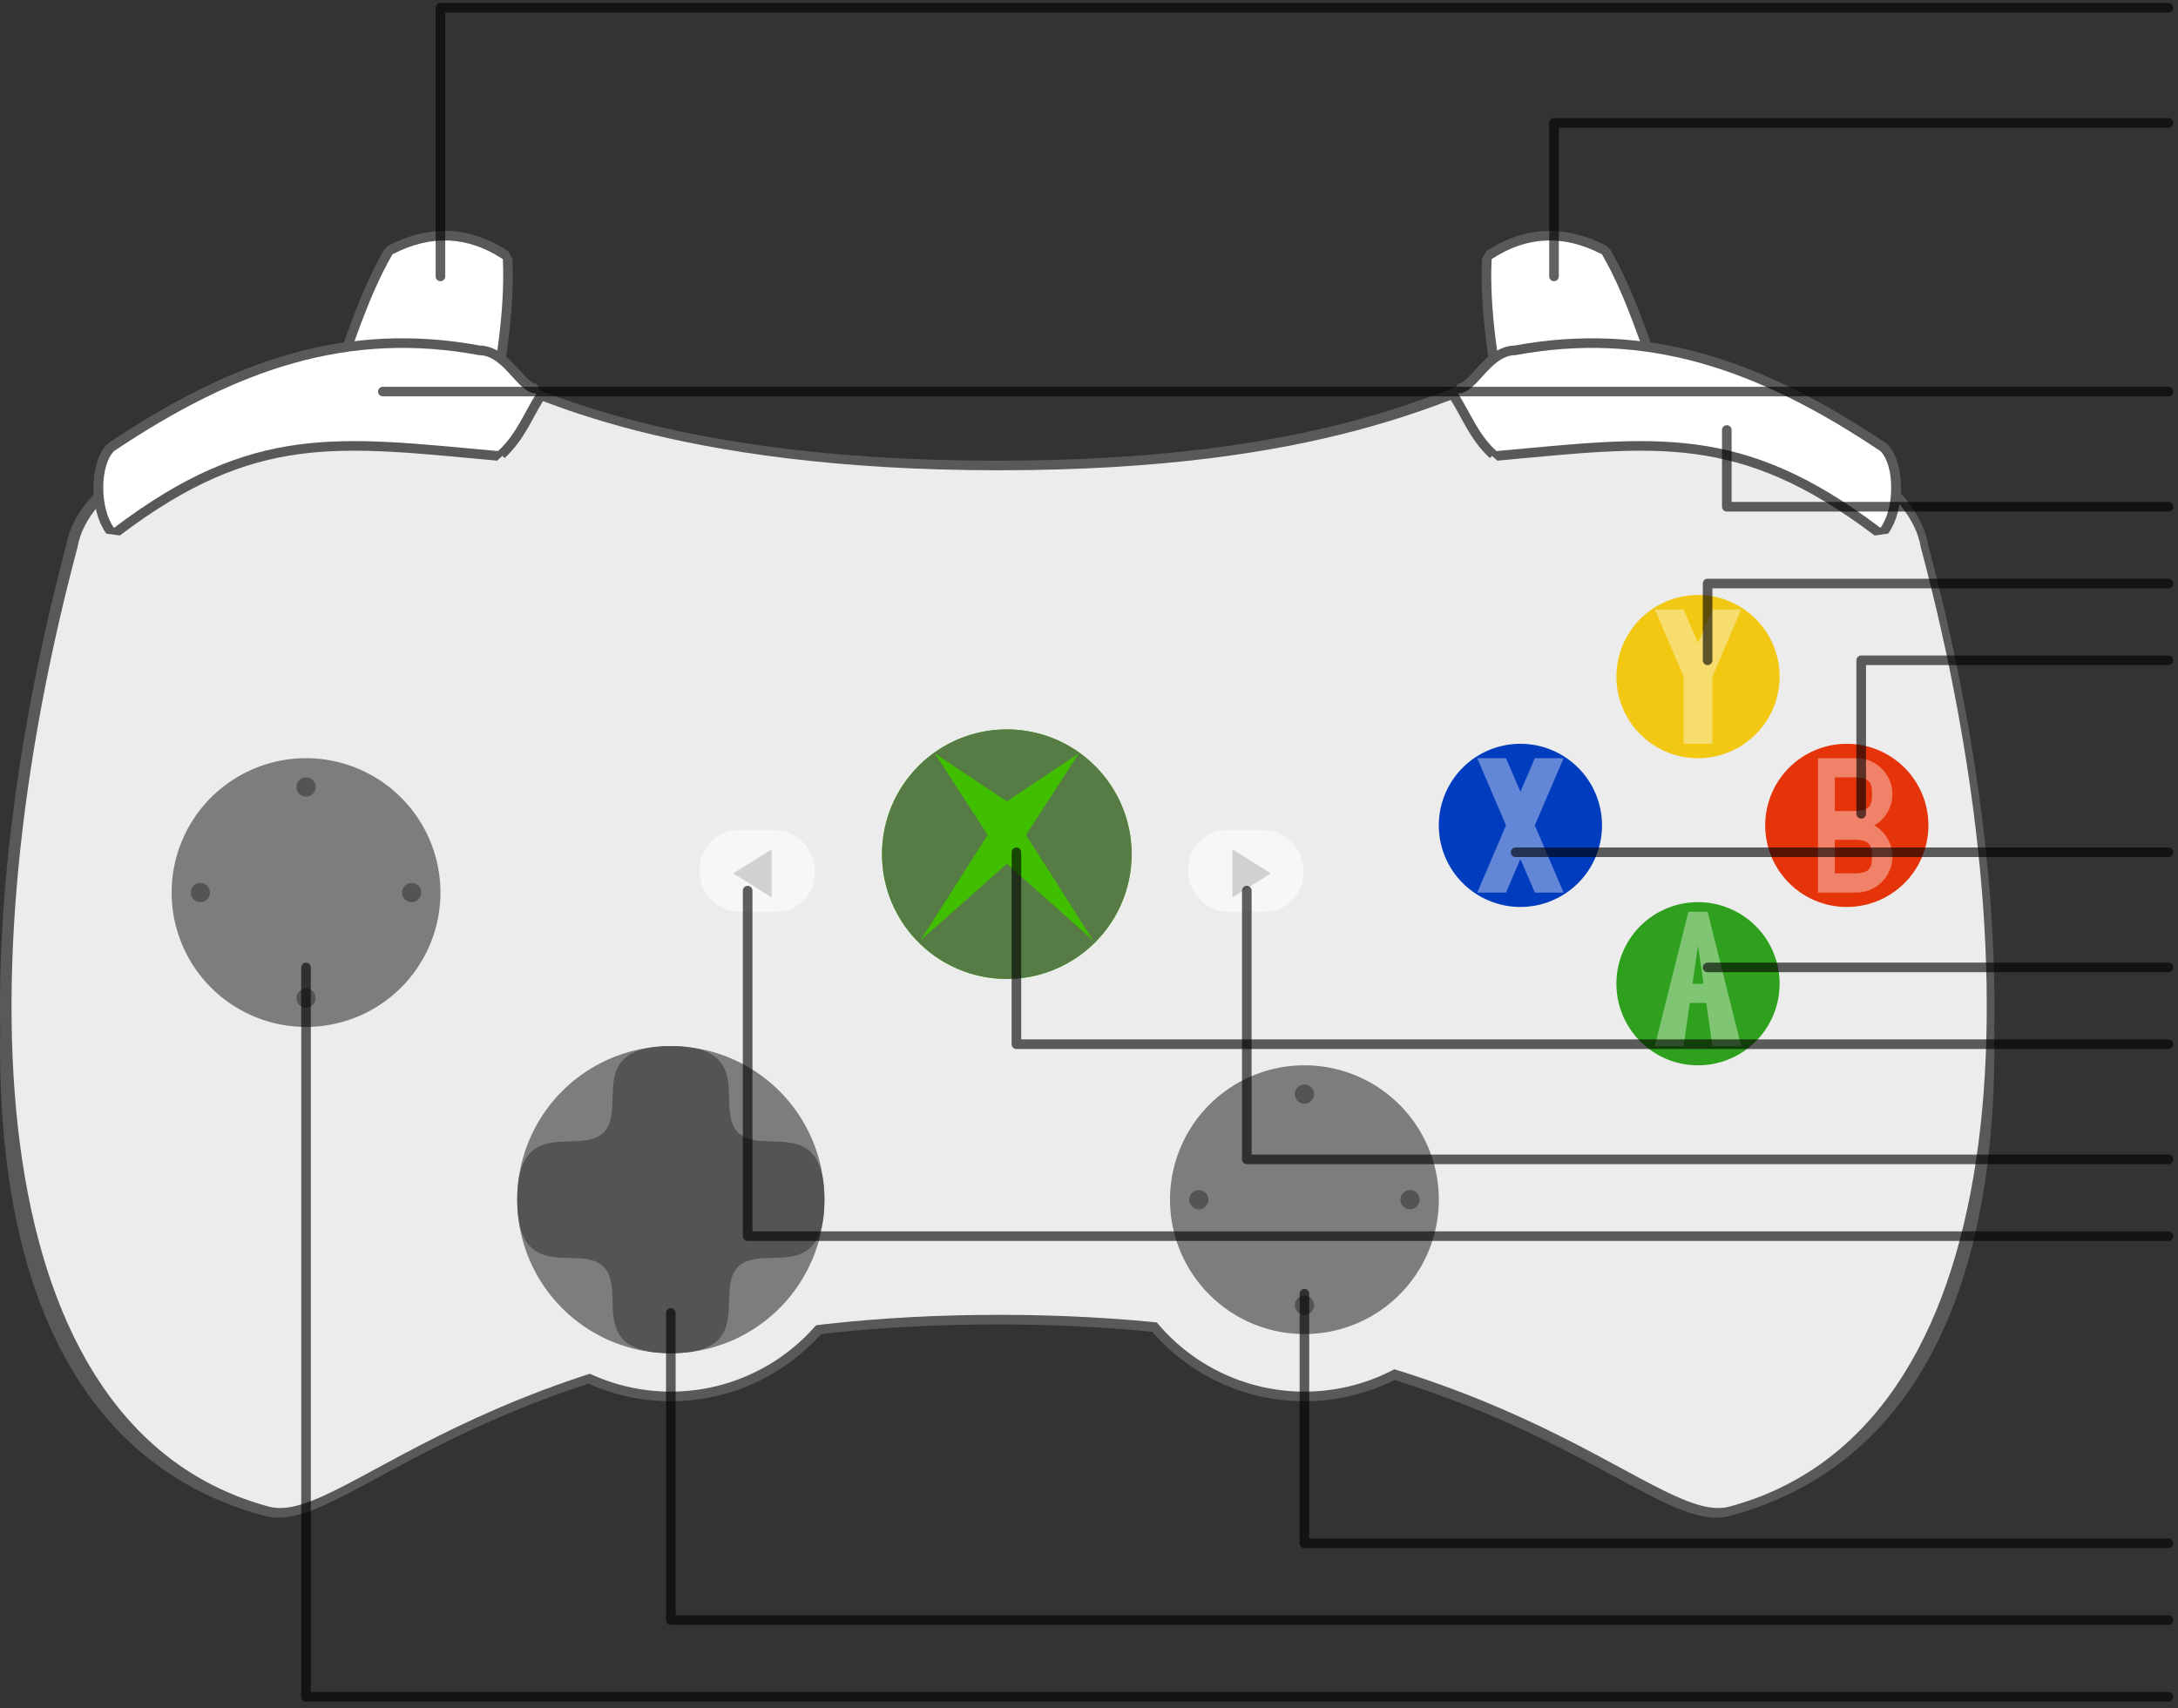 <?xml version="1.0"?><svg width="2268.8" height="1780" xmlns="http://www.w3.org/2000/svg">
 <rect width="100%" height="100%" fill="#333333" stroke="none"/>
 <title>x360 controller</title>

 <g>
  <title>Layer 1</title>
  <path fill="#ffffff" stroke="#595959" stroke-width="20" stroke-linecap="round" stroke-linejoin="bevel" stroke-miterlimit="4" id="path3307" d="m461.031,250.562c-16.899,0.382 -34.287,5.11 -52.219,14.438c-19.226,33.679 -31.196,67.353 -43.375,101.031c-82.595,10.971 -161.708,47.084 -246.625,103.969c-9.168,9.168 -12.727,29.538 -10.688,48.562c-15.806,16.147 -26.301,33.366 -29.312,51.438c-45.826,171.767 -71.265,346.099 -68.625,500.562c-4.249,250.776 70.415,442.447 261.625,497.5c2.31,0.665 4.656,1.312 7,1.938c0.787,0.197 1.572,0.38 2.375,0.531c0.472,0.089 0.96,0.146 1.438,0.219c0.516,0.079 1.039,0.158 1.562,0.219c0.448,0.052 0.891,0.086 1.344,0.125c0.273,0.023 0.538,0.075 0.812,0.094c0.063,0.004 0.124,-0.004 0.188,0c0.217,0.014 0.438,0.02 0.656,0.031c0.453,0.023 0.917,0.052 1.375,0.062c0.136,0.003 0.27,-0.002 0.406,0c0.878,0.013 1.759,0.001 2.656,-0.031c0.01,-0 0.021,0 0.031,0c0.01,-0 0.021,0 0.031,0c0.863,-0.032 1.744,-0.084 2.625,-0.156c0.031,-0.003 0.063,0.003 0.094,0c0.134,-0.011 0.272,-0.019 0.406,-0.031c0.783,-0.071 1.578,-0.18 2.375,-0.281c0.646,-0.082 1.313,-0.179 1.969,-0.281c0.682,-0.106 1.369,-0.216 2.062,-0.344c0.052,-0.01 0.104,-0.021 0.156,-0.031c0.53,-0.099 1.057,-0.202 1.594,-0.312c0.214,-0.044 0.441,-0.079 0.656,-0.125c0.986,-0.212 1.992,-0.467 3,-0.719c0.545,-0.136 1.105,-0.259 1.656,-0.406c0.249,-0.067 0.5,-0.15 0.75,-0.219c0.536,-0.148 1.083,-0.311 1.625,-0.469c0.493,-0.144 1.002,-0.285 1.5,-0.438c0.053,-0.016 0.103,-0.046 0.156,-0.062c0.708,-0.218 1.438,-0.453 2.156,-0.688c0.288,-0.094 0.585,-0.184 0.875,-0.281c0.894,-0.298 1.808,-0.614 2.719,-0.938c0.182,-0.065 0.38,-0.122 0.562,-0.188c1.191,-0.428 2.404,-0.874 3.625,-1.344c0.855,-0.329 1.724,-0.682 2.594,-1.031c0.176,-0.071 0.355,-0.147 0.531,-0.219c1.05,-0.425 2.115,-0.859 3.188,-1.312c0.101,-0.043 0.211,-0.082 0.312,-0.125c1.701,-0.722 3.461,-1.492 5.219,-2.281c0.666,-0.299 1.357,-0.629 2.031,-0.938c1.213,-0.555 2.448,-1.103 3.688,-1.688c0.021,-0.01 0.042,-0.021 0.062,-0.031c2.512,-1.186 5.092,-2.448 7.719,-3.75c2.615,-1.296 5.298,-2.659 8.031,-4.062c0.021,-0.011 0.042,-0.021 0.062,-0.031c0.812,-0.417 1.677,-0.855 2.5,-1.281c1.961,-1.016 3.946,-2.059 5.969,-3.125c0.185,-0.098 0.377,-0.215 0.562,-0.312c1.117,-0.589 2.27,-1.209 3.406,-1.812c1.12,-0.595 2.236,-1.173 3.375,-1.781c0.484,-0.258 1.013,-0.552 1.5,-0.812c4.073,-2.18 8.462,-4.54 12.781,-6.875c1.975,-1.068 4.097,-2.215 6.125,-3.312c6.574,-3.556 13.435,-7.239 20.594,-11.062c2.919,-1.559 5.917,-3.185 8.938,-4.781c1.463,-0.773 2.95,-1.531 4.438,-2.312c2.954,-1.552 5.949,-3.138 9,-4.719c2.905,-1.504 5.911,-3.035 8.906,-4.562c0.961,-0.49 1.967,-0.977 2.938,-1.469c0.075,-0.038 0.144,-0.087 0.219,-0.125c3.737,-1.895 7.558,-3.797 11.438,-5.719c0.452,-0.224 0.89,-0.463 1.344,-0.688c2.71,-1.339 5.501,-2.682 8.281,-4.031c1.629,-0.79 3.222,-1.582 4.875,-2.375c0.923,-0.443 1.881,-0.9 2.812,-1.344c3.261,-1.555 6.518,-3.093 9.875,-4.656c2.711,-1.263 5.476,-2.546 8.25,-3.812c1.881,-0.859 3.809,-1.734 5.719,-2.594c0.719,-0.323 1.464,-0.645 2.188,-0.969c1.58,-0.707 3.15,-1.418 4.75,-2.125c2.572,-1.137 5.156,-2.238 7.781,-3.375c1.493,-0.646 2.99,-1.323 4.5,-1.969c1.758,-0.752 3.531,-1.499 5.312,-2.25c1.689,-0.713 3.383,-1.413 5.094,-2.125c3.011,-1.252 6.078,-2.533 9.156,-3.781c1.88,-0.762 3.813,-1.49 5.719,-2.25c1.779,-0.71 3.573,-1.449 5.375,-2.156c0.867,-0.34 1.722,-0.66 2.594,-1c0.306,-0.119 0.6,-0.256 0.906,-0.375c3.826,-1.488 7.698,-2.962 11.625,-4.438c1.626,-0.611 3.294,-1.235 4.938,-1.844c2.07,-0.766 4.153,-1.551 6.25,-2.312c0.71,-0.258 1.412,-0.493 2.125,-0.75c2.907,-1.049 5.852,-2.085 8.812,-3.125c2.564,-0.901 5.145,-1.794 7.75,-2.688c0.925,-0.317 1.851,-0.653 2.781,-0.969c4.758,-1.617 9.605,-3.224 14.5,-4.812c0.54,-0.175 1.083,-0.356 1.625,-0.531c0.104,-0.034 0.208,-0.06 0.312,-0.094c25.85,12.199 54.724,19.031 85.188,19.031c60.534,0 114.815,-26.934 151.5,-69.469c3.258,-0.381 6.517,-0.762 9.812,-1.125c0.3,-0.033 0.606,-0.061 0.906,-0.094c3.096,-0.339 6.214,-0.678 9.344,-1c0.332,-0.034 0.668,-0.06 1,-0.094c0.529,-0.054 1.064,-0.103 1.594,-0.156c6.013,-0.608 12.115,-1.205 18.25,-1.75c0.756,-0.067 1.523,-0.121 2.281,-0.188c0.747,-0.065 1.501,-0.123 2.25,-0.188c2.69,-0.231 5.38,-0.469 8.094,-0.688c2.542,-0.205 5.094,-0.4 7.656,-0.594c0.666,-0.05 1.333,-0.076 2,-0.125c2.274,-0.169 4.553,-0.34 6.844,-0.5c1.385,-0.097 2.765,-0.188 4.156,-0.281c2.158,-0.145 4.328,-0.301 6.5,-0.438c3.006,-0.189 6.028,-0.357 9.062,-0.531c1.786,-0.102 3.58,-0.216 5.375,-0.312c0.85,-0.046 1.711,-0.08 2.562,-0.125c2.877,-0.151 5.754,-0.301 8.656,-0.438c3.761,-0.177 7.571,-0.347 11.375,-0.5c2.643,-0.106 5.305,-0.218 7.969,-0.312c0.372,-0.013 0.752,-0.018 1.125,-0.031c3.697,-0.129 7.419,-0.238 11.156,-0.344c4.114,-0.117 8.244,-0.224 12.406,-0.312c4.162,-0.088 8.352,-0.159 12.562,-0.219c0.477,-0.007 0.96,-0.025 1.438,-0.031c2.36,-0.031 4.75,-0.04 7.125,-0.062c5.624,-0.052 11.29,-0.094 17,-0.094c3.76,0 7.496,0.008 11.219,0.031c0.291,0.002 0.584,-0.002 0.875,0c7.146,0.047 14.21,0.151 21.219,0.281c2.76,0.051 5.511,0.093 8.25,0.156c0.882,0.021 1.777,0.041 2.656,0.062c1.155,0.029 2.318,0.063 3.469,0.094c2.442,0.065 4.888,0.144 7.312,0.219c3.575,0.111 7.118,0.243 10.656,0.375c2.292,0.085 4.567,0.156 6.844,0.25c3.149,0.13 6.286,0.291 9.406,0.438c0.073,0.003 0.146,-0.003 0.219,0c3.758,0.177 7.503,0.362 11.219,0.562c2.64,0.143 5.256,0.283 7.875,0.438c1.071,0.063 2.151,0.123 3.219,0.188c3.679,0.224 7.331,0.472 10.969,0.719c6.817,0.462 13.546,0.96 20.219,1.5c4.014,0.325 8.006,0.648 11.969,1c6.348,0.564 12.658,1.181 18.875,1.812c36.697,43.916 91.869,71.875 153.531,71.875c33.556,0 65.188,-8.283 92.969,-22.906c0.864,0.268 1.703,0.544 2.562,0.812c1.49,0.465 2.991,0.938 4.469,1.406c2.346,0.744 4.653,1.499 6.969,2.25c0.041,0.013 0.084,0.018 0.125,0.031c1.595,0.518 3.201,1.042 4.781,1.562c1.869,0.616 3.714,1.224 5.562,1.844c3.505,1.176 7.005,2.373 10.438,3.562c4.521,1.567 8.977,3.13 13.375,4.719c4.398,1.589 8.755,3.206 13.031,4.812c4.277,1.607 8.467,3.223 12.625,4.844c4.158,1.621 8.272,3.243 12.312,4.875c3.299,1.333 6.527,2.662 9.75,4c0.36,0.15 0.734,0.288 1.094,0.438c0.725,0.302 1.435,0.604 2.156,0.906c3.559,1.491 7.096,3.006 10.562,4.5c0.536,0.231 1.091,0.456 1.625,0.688c2.225,0.963 4.406,1.911 6.594,2.875c2.771,1.22 5.508,2.437 8.219,3.656c1.71,0.77 3.438,1.575 5.125,2.344c3.081,1.405 6.122,2.787 9.125,4.188c0.706,0.329 1.423,0.671 2.125,1c3.487,1.634 6.929,3.282 10.312,4.906c2.648,1.271 5.321,2.549 7.906,3.812c0.694,0.339 1.405,0.693 2.094,1.031c0.351,0.172 0.681,0.359 1.031,0.531c6.19,3.045 12.226,6.055 18.062,9.031c2.86,1.458 5.66,2.875 8.438,4.312c2.519,1.304 5.048,2.622 7.5,3.906c3.577,1.874 7.093,3.735 10.531,5.562c4,2.126 7.931,4.228 11.75,6.281c1.49,0.801 3.068,1.648 4.531,2.438c5.316,2.867 10.278,5.562 15.25,8.25c4.86,2.628 9.733,5.258 14.281,7.688c5.368,2.867 10.541,5.575 15.5,8.125c1.4,0.72 2.787,1.464 4.156,2.156c0.802,0.406 1.646,0.823 2.438,1.219c2.72,1.361 5.401,2.666 8,3.906c0.944,0.451 1.884,0.91 2.812,1.344c1.313,0.613 2.624,1.202 3.906,1.781c0.257,0.116 0.525,0.229 0.781,0.344c0.042,0.019 0.083,0.044 0.125,0.062c1.714,0.768 3.37,1.484 5.031,2.188c0.065,0.027 0.123,0.067 0.188,0.094c0.171,0.072 0.33,0.147 0.5,0.219c0.879,0.369 1.76,0.712 2.625,1.062c0.809,0.328 1.641,0.658 2.438,0.969c0.521,0.203 1.015,0.398 1.531,0.594c1.149,0.436 2.283,0.851 3.406,1.25c1.27,0.451 2.513,0.879 3.75,1.281c0.403,0.131 0.819,0.281 1.219,0.406c0.05,0.016 0.107,0.016 0.156,0.031c0.796,0.249 1.592,0.491 2.375,0.719c0.448,0.13 0.9,0.252 1.344,0.375c0.684,0.19 1.357,0.39 2.031,0.562c0.312,0.08 0.627,0.143 0.938,0.219c0.105,0.026 0.208,0.068 0.312,0.094c0.806,0.195 1.615,0.362 2.406,0.531c0.859,0.184 1.689,0.347 2.531,0.5c0.619,0.112 1.234,0.217 1.844,0.312c0.743,0.116 1.489,0.222 2.219,0.312c0.335,0.041 0.668,0.089 1,0.125c0.38,0.041 0.749,0.091 1.125,0.125c0.03,0.003 0.063,-0.003 0.094,0c0.85,0.075 1.698,0.118 2.531,0.156c0.083,0.004 0.167,0.028 0.25,0.031c0.156,0.006 0.314,-0.005 0.469,0c0.77,0.025 1.526,0.039 2.281,0.031c0.859,-0.009 1.721,-0.042 2.562,-0.094c0.041,-0.003 0.084,0.003 0.125,0c0.052,-0.003 0.104,0.004 0.156,0c0.803,-0.055 1.587,-0.155 2.375,-0.25c0.123,-0.015 0.252,-0.015 0.375,-0.031c0.337,-0.044 0.666,-0.105 1,-0.156c0.434,-0.066 0.852,-0.14 1.281,-0.219c0.847,-0.156 1.702,-0.324 2.531,-0.531c2.344,-0.625 4.659,-1.272 6.969,-1.938c191.441,-55.12 266.07,-247.184 261.625,-498.406c2.525,-154.239 -22.857,-328.224 -68.594,-499.656c-3.084,-18.504 -13.512,-36.137 -29.188,-52.656c1.76,-18.668 -1.841,-38.372 -10.812,-47.344c-84.917,-56.884 -164.03,-92.998 -246.625,-103.969c-12.179,-33.679 -24.149,-67.353 -43.375,-101.031c-40.986,-21.321 -79.191,-18.545 -115,5c-1.654,36.417 2.26,71.447 7.188,106.219c-16.047,11.237 -27.147,33.781 -42.188,33.781c0.524,0.81 1.024,1.622 1.531,2.438c-81.346,31.673 -217.7,77.562 -481.531,77.562c-256.041,0 -403.925,-43.845 -483,-75.188c0.971,-1.616 1.968,-3.216 3,-4.812c-15.04,0 -26.141,-22.544 -42.188,-33.781c4.927,-34.771 8.841,-69.802 7.188,-106.219c-20.143,-13.244 -41.054,-19.929 -62.781,-19.438z"/>
  <path fill="#ffffff" stroke-width="0.667" stroke-linecap="round" stroke-linejoin="bevel" stroke-miterlimit="4" d="m1728.8,410c-19.812,-48.333 -32.408,-96.667 -60,-145c-40.986,-21.321 -79.191,-18.545 -115,5c-2.507,55.21 7.785,107.22 15,160l160,-20z" id="path3271"/>
  <path fill="#ffffff" stroke-width="0.667" stroke-linecap="round" stroke-linejoin="bevel" stroke-miterlimit="4" id="path3269" d="m348.8,410c19.812,-48.333 32.408,-96.667 60,-145c40.986,-21.321 79.191,-18.545 115,5c2.507,55.21 -7.785,107.22 -15,160l-160,-20z"/>
  <path fill="#ececec" stroke-width="0.667" stroke-linecap="round" stroke-linejoin="bevel" stroke-miterlimit="4" id="path2386" d="m2000.8,570c120.36,451.14 100,920 -200,1000c-80,20 -240,-200 -760,-200c-520,0 -680,220 -760,200c-300,-80 -320.361,-548.86 -200,-1000c20,-120 369.337,-202.689 420,-180c50.663,22.689 200,100 540,100c340,0 468.35,-76.229 540,-100c71.65,-23.771 400,60 420,180z"/>
  <path fill="#ececec" stroke-width="0.667" stroke-linecap="round" stroke-linejoin="bevel" stroke-miterlimit="4" d="m898.8,1250a200,200 0 1 1 -400,0a200,200 0 1 1 400,0z" id="path3163"/>
  <path fill="#606060" fill-opacity="0.67" stroke-width="0.667" stroke-linecap="round" stroke-linejoin="bevel" stroke-miterlimit="4" id="path3173" d="m1518.8,1250a160,160 0 1 1 -320,0a160,160 0 1 1 320,0z"/>
  <path fill="#ececec" stroke-width="0.667" stroke-linecap="round" stroke-linejoin="bevel" stroke-miterlimit="4" id="path3165" d="m1558.8,1250a200,200 0 1 1 -400,0a200,200 0 1 1 400,0z"/>
  <path fill="#ececec" stroke-width="0.667" stroke-linecap="round" stroke-linejoin="bevel" stroke-miterlimit="4" d="m518.8,930a200,200 0 1 1 -400,0a200,200 0 1 1 400,0z" id="path3167"/>
  <path fill="#7d7d7d" stroke-width="0.667" stroke-linecap="round" stroke-linejoin="bevel" stroke-miterlimit="4" id="path3169" d="m458.8,930a140,140 0 1 1 -280,0a140,140 0 1 1 280,0z"/>
  <path fill="#7d7d7d" stroke-width="0.667" stroke-linecap="round" stroke-linejoin="bevel" stroke-miterlimit="4" d="m858.8,1250a160,160 0 1 1 -320,0a160,160 0 1 1 320,0z" id="path3171"/>
  <path fill="#3fbf00" stroke-width="0.667" stroke-linecap="round" stroke-linejoin="bevel" stroke-miterlimit="4" d="m1178.8,890a130,130 0 1 1 -260,0a130,130 0 1 1 260,0z" id="path3175"/>
  <rect fill="#f7f7f7" stroke-width="0.667" stroke-linecap="round" stroke-linejoin="bevel" stroke-miterlimit="4" rx="40" ry="40" y="865" x="728.8" height="85" width="120" id="rect3177"/>
  <rect fill="#f7f7f7" stroke-width="0.667" stroke-linecap="round" stroke-linejoin="bevel" stroke-miterlimit="4" id="rect3179" width="120" height="85" x="1237.681" y="865" ry="40" rx="40"/>
  <path fill="#003cbe" stroke-width="0.667" stroke-linecap="round" stroke-linejoin="bevel" stroke-miterlimit="4" d="m1668.8,860a85,85 0 1 1 -170,0a85,85 0 1 1 170,0z" id="path3181"/>
  <path fill="#f2c813" stroke-width="0.667" stroke-linecap="round" stroke-linejoin="bevel" stroke-miterlimit="4" id="path3183" d="m1853.8,705a85,85 0 1 1 -170,0a85,85 0 1 1 170,0z"/>
  <path fill="#e5340a" stroke-width="0.667" stroke-linecap="round" stroke-linejoin="bevel" stroke-miterlimit="4" d="m2008.8,860a85,85 0 1 1 -170,0a85,85 0 1 1 170,0z" id="path3185"/>
  <path fill="#2fa01e" stroke-width="0.667" stroke-linecap="round" stroke-linejoin="bevel" stroke-miterlimit="4" id="path3187" d="m1853.8,1025a85,85 0 1 1 -170,0a85,85 0 1 1 170,0z"/>
  <path fill="#ffffff" stroke="#595959" stroke-width="20" stroke-linecap="round" stroke-linejoin="bevel" stroke-miterlimit="4" id="path3191" d="m1558.8,470c-19.496,-17.946 -27.001,-39.889 -40,-60c20,0 33.047,-39.877 60,-40c135,-25 250.799,13.451 380,100c15,15 15,60 0,80c-145,-110 -235,-95 -400,-80z"/>
  <path fill="#ffffff" stroke="#595959" stroke-width="20" stroke-linecap="round" stroke-linejoin="bevel" stroke-miterlimit="4" d="m518.8,470c19.496,-17.946 27.001,-39.889 40,-60c-20,0 -33.047,-39.877 -60,-40c-135,-25 -250.799,13.451 -380,100c-15,15 -15,60 0,80c145,-110 235,-95 400,-80z" id="path3197"/>
  <path fill="#545454" stroke-width="0.667" stroke-linecap="round" stroke-linejoin="bevel" stroke-miterlimit="4" d="m328.8,820a10,10 0 1 1 -20,0a10,10 0 1 1 20,0z" id="path3277"/>
  <path fill="#545454" stroke-width="0.667" stroke-linecap="round" stroke-linejoin="bevel" stroke-miterlimit="4" id="path3279" d="m328.8,1040a10,10 0 1 1 -20,0a10,10 0 1 1 20,0z"/>
  <path fill="#545454" stroke-width="0.667" stroke-linecap="round" stroke-linejoin="bevel" stroke-miterlimit="4" d="m438.8,930a10,10 0 1 1 -20,0a10,10 0 1 1 20,0z" id="path3281"/>
  <path fill="#545454" stroke-width="0.667" stroke-linecap="round" stroke-linejoin="bevel" stroke-miterlimit="4" id="path3283" d="m218.8,930a10,10 0 1 1 -20,0a10,10 0 1 1 20,0z"/>
  <path fill="#7d7d7d" stroke-width="0.667" stroke-linecap="round" stroke-linejoin="bevel" stroke-miterlimit="4" d="m1498.8,1250a140,140 0 1 1 -280,0a140,140 0 1 1 280,0z" id="path3285"/>
  <path fill="#545454" stroke-width="0.667" stroke-linecap="round" stroke-linejoin="bevel" stroke-miterlimit="4" id="path3287" d="m1368.8,1140a10,10 0 1 1 -20,0a10,10 0 1 1 20,0z"/>
  <path fill="#545454" stroke-width="0.667" stroke-linecap="round" stroke-linejoin="bevel" stroke-miterlimit="4" d="m1368.8,1360a10,10 0 1 1 -20,0a10,10 0 1 1 20,0z" id="path3289"/>
  <path fill="#545454" stroke-width="0.667" stroke-linecap="round" stroke-linejoin="bevel" stroke-miterlimit="4" id="path3291" d="m1478.8,1250a10,10 0 1 1 -20,0a10,10 0 1 1 20,0z"/>
  <path fill="#545454" stroke-width="0.667" stroke-linecap="round" stroke-linejoin="bevel" stroke-miterlimit="4" d="m1258.8,1250a10,10 0 1 1 -20,0a10,10 0 1 1 20,0z" id="path3293"/>
  <path fill="#ffffff" stroke-width="20" stroke-linecap="round" stroke-linejoin="bevel" stroke-miterlimit="4" id="path3331" d="m518.8,470c19.496,-17.946 27.001,-39.889 40,-60c-20,0 -33.047,-39.877 -60,-40c-135,-25 -250.799,13.451 -380,100c-15,15 -15,60 0,80c145,-110 235,-95 400,-80z"/>
  <path fill="#ffffff" stroke-width="20" stroke-linecap="round" stroke-linejoin="bevel" stroke-miterlimit="4" d="m1558.8,470c-19.496,-17.946 -27.001,-39.889 -40,-60c20,0 33.047,-39.877 60,-40c135,-25 250.799,13.451 380,100c15,15 15,60 0,80c-145,-110 -235,-95 -400,-80z" id="path3333"/>
  <path fill="#d1d1d1" stroke-width="20" stroke-linecap="round" stroke-linejoin="bevel" stroke-miterlimit="4" id="path3335" d="m803.8,885l-40,25l40,25l0,-50z"/>
  <path fill="#d1d1d1" stroke-width="20" stroke-linecap="round" stroke-linejoin="bevel" stroke-miterlimit="4" d="m1283.8,885l40,25l-40,25l0,-50z" id="path3339"/>
  <path fill="#567b44" stroke-width="0.667" stroke-linecap="round" stroke-linejoin="bevel" stroke-miterlimit="4" id="path3341" d="m1048.8,760c-71.76,0 -130,58.24 -130,130c0,71.76 58.24,130 130,130c71.76,0 130,-58.24 130,-130c0,-71.76 -58.24,-130 -130,-130zm-75,25l75,50l75,-50l-55,85l70,110l-90,-80l-90,80l70,-110l-55,-85z"/>
  <path fill="#545454" stroke-width="20" stroke-linecap="round" stroke-linejoin="bevel" stroke-miterlimit="4" id="path3353" d="m698.8,1090c-90,0 -45,65 -70,90c-25,25 -90,-20 -90,70c0,90 65,45 90,70c25,25 -20,90 70,90c90,0 45,-65 70,-90c25,-25 90,20 90,-70c0,-90 -65,-45 -90,-70c-25,-25 20,-90 -70,-90z"/>
  <path fill="#ffffff" fill-opacity="0.386" stroke-width="20" stroke-linecap="round" stroke-linejoin="bevel" stroke-miterlimit="4" id="path3363" d="m1538.8,790l30,70l-30,70l30,0l15,-35l15,35l30,0l-30,-70l30,-70l-30,0l-15,35l-15,-35l-30,0z"/>
  <path fill="#ffffff" fill-opacity="0.386" stroke-width="20" stroke-linecap="round" stroke-linejoin="bevel" stroke-miterlimit="4" id="path3371" d="m1758.8,950l-35,140l30,0l6.438,-45l17.125,0l6.438,45l30,0l-35,-140l-20,0zm10,35l5.719,40l-11.438,0l5.719,-40z"/>
  <path fill="#ffffff" fill-opacity="0.386" stroke-width="20" stroke-linecap="round" stroke-linejoin="bevel" stroke-miterlimit="4" d="m1723.8,635l30,70l0,70l30,0l0,-70l30,-70l-30,0l-15,35l-15,-35l-30,0z" id="path3376"/>
  <path fill="#ffffff" fill-opacity="0.386" stroke-width="20" stroke-linecap="round" stroke-linejoin="bevel" stroke-miterlimit="4" id="path3378" d="m1893.8,790l0,140l37.5,0l0,-0.094c0.824,0.054 1.662,0.094 2.5,0.094c20.7,0 37.5,-16.8 37.5,-37.5c0,-13.895 -7.574,-26.021 -18.812,-32.5c11.238,-6.479 18.812,-18.605 18.812,-32.5c0,-20.7 -16.8,-37.5 -37.5,-37.5c-0.838,0 -1.676,0.04 -2.5,0.094l0,-0.094l-37.5,0zm17.5,20l22.5,0l2.5,0l0,0.156c11.25,1.24 13.75,5.765 13.75,17.344c0,11.579 -2.5,16.104 -13.75,17.344l0,0.156l-2.5,0l-22.5,0l0,-17.5l0,-17.5zm0,65l22.5,0l2.5,0l0,0.156c11.25,1.24 13.75,5.765 13.75,17.344c0,11.579 -2.5,16.104 -13.75,17.344l0,0.156l-2.5,0l-22.5,0l0,-17.5l0,-17.5z"/>
  <g stroke="#000000" stroke-width="10" stroke-linecap="round" stroke-linejoin="round" stroke-miterlimit="4" stroke-opacity="0.619" id="g3432">
   <path fill="none" fill-opacity="0.386" stroke="#000000" stroke-width="10" stroke-linecap="round" stroke-linejoin="round" stroke-miterlimit="4" stroke-opacity="0.619" d="m458.8,288l0,-280l1800,0" id="path3404"/>
   <path fill="none" fill-opacity="0.386" stroke="#000000" stroke-width="10" stroke-linecap="round" stroke-linejoin="round" stroke-miterlimit="4" stroke-opacity="0.619" d="m1618.8,288l0,-160l640,0" id="path3406"/>
   <path fill="none" fill-opacity="0.386" stroke="#000000" stroke-width="10" stroke-linecap="round" stroke-linejoin="round" stroke-miterlimit="4" stroke-opacity="0.619" d="m398.8,408l1860,0" id="path3408"/>
   <path fill="none" fill-opacity="0.386" stroke="#000000" stroke-width="10" stroke-linecap="round" stroke-linejoin="round" stroke-miterlimit="4" stroke-opacity="0.619" d="m1798.8,448l0,80l460,0" id="path3410"/>
   <path fill="none" fill-opacity="0.386" stroke="#000000" stroke-width="10" stroke-linecap="round" stroke-linejoin="round" stroke-miterlimit="4" stroke-opacity="0.619" d="m1778.8,688l0,-80l480,0" id="path3412"/>
   <path fill="none" fill-opacity="0.386" stroke="#000000" stroke-width="10" stroke-linecap="round" stroke-linejoin="round" stroke-miterlimit="4" stroke-opacity="0.619" d="m1938.8,848l0,-160l320,0" id="path3414"/>
   <path fill="none" fill-opacity="0.386" stroke="#000000" stroke-width="10" stroke-linecap="round" stroke-linejoin="round" stroke-miterlimit="4" stroke-opacity="0.619" d="m1578.8,888l680,0" id="path3416"/>
   <path fill="none" fill-opacity="0.386" stroke="#000000" stroke-width="10" stroke-linecap="round" stroke-linejoin="round" stroke-miterlimit="4" stroke-opacity="0.619" d="m1778.8,1008l480,0" id="path3418"/>
   <path fill="none" fill-opacity="0.386" stroke="#000000" stroke-width="10" stroke-linecap="round" stroke-linejoin="round" stroke-miterlimit="4" stroke-opacity="0.619" d="m318.8,1008l0,760l1940,0" id="path3420"/>
   <path fill="none" fill-opacity="0.386" stroke="#000000" stroke-width="10" stroke-linecap="round" stroke-linejoin="round" stroke-miterlimit="4" stroke-opacity="0.619" d="m698.8,1368l0,320l1560,0" id="path3422"/>
   <path fill="none" fill-opacity="0.386" stroke="#000000" stroke-width="10" stroke-linecap="round" stroke-linejoin="round" stroke-miterlimit="4" stroke-opacity="0.619" d="m1358.8,1348l0,260l900,0" id="path3424"/>
   <path fill="none" fill-opacity="0.386" stroke="#000000" stroke-width="10" stroke-linecap="round" stroke-linejoin="round" stroke-miterlimit="4" stroke-opacity="0.619" d="m778.8,928l0,360l1480,0" id="path3426"/>
   <path fill="none" fill-opacity="0.386" stroke="#000000" stroke-width="10" stroke-linecap="round" stroke-linejoin="round" stroke-miterlimit="4" stroke-opacity="0.619" d="m1058.8,888l0,200l1200,0" id="path3428"/>
   <path fill="none" fill-opacity="0.386" stroke="#000000" stroke-width="10" stroke-linecap="round" stroke-linejoin="round" stroke-miterlimit="4" stroke-opacity="0.619" id="path3430" d="m1298.8,928l0,280l960,0"/>
  </g>
 </g>
</svg>